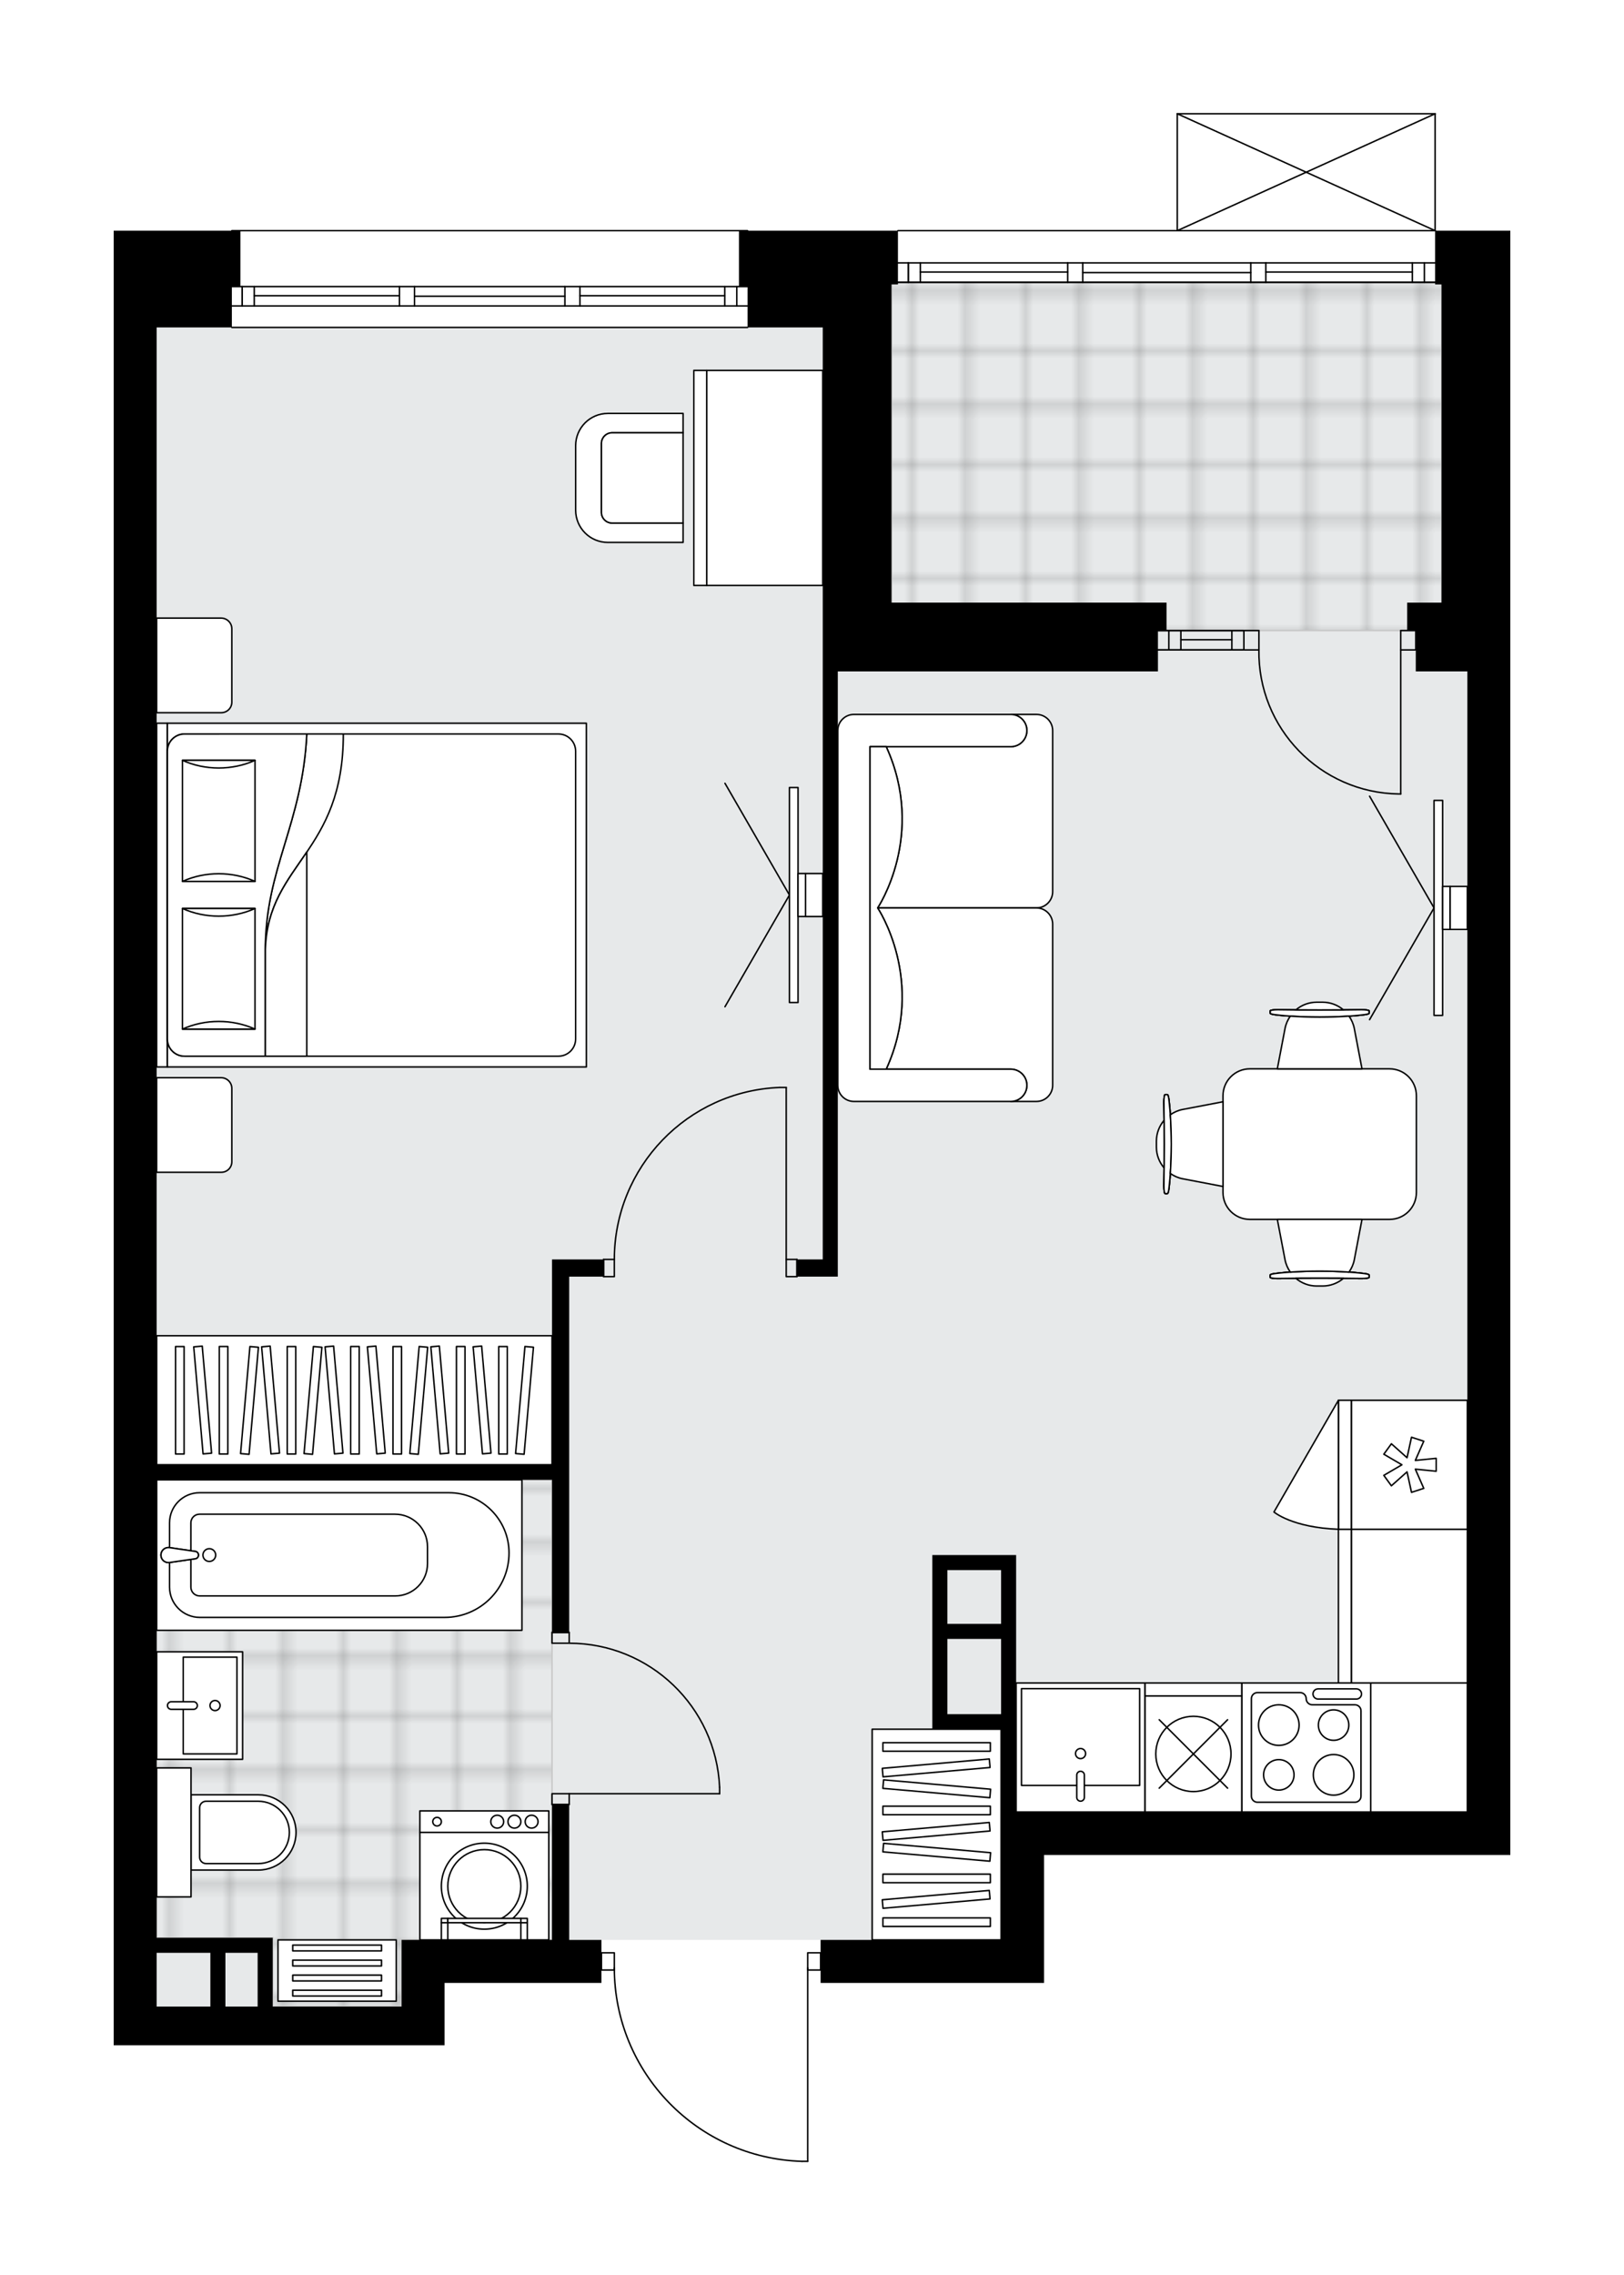 <svg xmlns="http://www.w3.org/2000/svg" xmlns:xlink="http://www.w3.org/1999/xlink" height="2000px" id="Layer_1" style="enable-background:new 0 0 1428.51 2000;" version="1.1" viewBox="0 0 1428.51 2000" width="1428.51px" x="0px" y="0px" xml:space="preserve">
<style type="text/css">
	.st0{fill:none;}
	.st1{opacity:0.25;fill:none;stroke:#070606;stroke-width:0.4;stroke-miterlimit:10;}
	.st2{fill:#FFFFFF;}
	.st3{fill:#E7E9EA;}
	.st4{fill:url(#SVGID_1_);stroke:#C8C8C8;stroke-width:1.3;stroke-miterlimit:10;}
	
		.st5{fill:url(#SVGID_00000095304981904441751750000001620025969214794162_);stroke:#C8C8C8;stroke-width:1.3;stroke-miterlimit:10;}
	.st6{fill:none;stroke:#000000;stroke-width:1.3;stroke-linecap:round;stroke-linejoin:round;stroke-miterlimit:10;}
	.st7{fill:#FFFFFF;stroke:#000000;stroke-width:1.3;stroke-linecap:round;stroke-linejoin:round;stroke-miterlimit:10;}
	.st8{fill:none;stroke:#000000;stroke-width:1.3;stroke-linecap:round;stroke-linejoin:round;}
	.st9{fill:none;stroke:#000000;stroke-width:1.3;stroke-linecap:round;stroke-linejoin:round;stroke-dasharray:10.207,10.207;}
	.st10{fill:none;stroke:#000000;stroke-width:1.3;stroke-linecap:round;stroke-linejoin:round;stroke-dasharray:9.8,9.8;}
	.st11{fill:none;stroke:#000000;stroke-width:1.3;stroke-linecap:round;stroke-linejoin:round;stroke-dasharray:10.452,10.452;}
	.st12{font-family:'Arial-BoldMT';}
	.st13{font-size:99.061px;}
	.st14{font-size:83.821px;}
	.st15{font-family:'ArialMT';}
	.st16{font-size:40px;}
</style>
<pattern height="14.57" id="New_Pattern_Swatch_2" patternUnits="userSpaceOnUse" style="overflow:visible;" viewBox="7.49 -22.06 14.57 14.57" width="14.57" x="-285.82" y="0.49">
	<g>
		<rect class="st0" height="14.57" width="14.57" x="7.49" y="-22.06" />
		<g>
			<rect class="st1" height="7.29" width="7.29" x="14.77" y="-7.49" />
		</g>
		<g>
			<rect class="st1" height="7.29" width="7.29" x="0.2" y="-7.49" />
		</g>
		<g>
			<rect class="st1" height="7.29" width="7.29" x="22.06" y="-14.77" />
		</g>
		<g>
			<rect class="st1" height="7.29" width="7.29" x="7.49" y="-14.77" />
			<rect class="st1" height="7.29" width="7.29" x="14.77" y="-22.06" />
		</g>
		<g>
			<rect class="st1" height="7.29" width="7.29" x="0.2" y="-22.06" />
		</g>
		<g>
			<rect class="st1" height="7.29" width="7.29" x="22.06" y="-29.35" />
		</g>
		<g>
			<rect class="st1" height="7.29" width="7.29" x="7.49" y="-29.35" />
		</g>
	</g>
</pattern>
<path class="st2" d="M1328.51,202.78v24.57v5.67v17.01v340.2v822.16v218.3h-7.12h-30.68h0h-131.03h-241.3v74.66  v37.8H818.21h-37.8h-58.59v-10.69c0,0,0,0,0,0h-10.69V1900c0,0.36-0.29,0.65-0.65,0.65h-4.95c0,0,0,0,0,0c-0.01,0-0.01,0-0.02,0  c-44.66-1.32-86.39-19.7-117.51-51.76c-30.53-31.44-47.59-72.7-48.23-116.43h-10.72h0v10.69H391.06v20.79v34.02H100v-11.53v-22.49  v-89.13V590.23v-31.61v-308.6v-17.01v-30.24h103.3c0-0.36,0.29-0.65,0.65-0.65h453.6c0.36,0,0.65,0.29,0.65,0.65h131  c0-0.36,0.29-0.65,0.65-0.65h245.05V100c0,0,0-0.01,0-0.01c0-0.04,0.01-0.07,0.02-0.11c0.01-0.05,0.01-0.1,0.03-0.15c0,0,0,0,0-0.01  c0.01-0.02,0.03-0.04,0.04-0.06c0.03-0.05,0.06-0.1,0.1-0.14c0.03-0.03,0.06-0.04,0.09-0.06c0.04-0.03,0.07-0.06,0.12-0.07  c0.04-0.02,0.08-0.02,0.13-0.03c0.04-0.01,0.07-0.02,0.11-0.02h226.8c0.04,0,0.07,0.01,0.1,0.02c0.05,0.01,0.09,0.01,0.14,0.03  c0.04,0.02,0.08,0.05,0.12,0.07c0.03,0.02,0.06,0.04,0.09,0.06c0.04,0.04,0.07,0.09,0.1,0.14c0.01,0.02,0.03,0.03,0.04,0.06  c0,0,0,0,0,0.01c0.02,0.05,0.02,0.1,0.03,0.15c0.01,0.04,0.02,0.07,0.02,0.11c0,0,0,0.01,0,0.01v102.78H1328.51z" id="background" />
<g id="floor">
	<polygon class="st3" points="1290.71,248.14 723.71,248.14 723.71,287.83 353.26,287.83 280.28,287.83 137.8,287.83 137.8,1763.94    353.26,1763.94 353.26,1705.35 880.58,1705.35 880.58,1592.89 1290.71,1592.89  " />
	<pattern id="SVGID_1_" patternTransform="matrix(6.668 0 0 6.668 38965.289 29460.977)" xlink:href="#New_Pattern_Swatch_2">
	</pattern>
	<rect class="st4" height="306.18" width="483.85" x="784.19" y="248.14" />
	
		<pattern id="SVGID_00000155856819167889671680000012034257732893809586_" patternTransform="matrix(6.668 0 0 6.668 38965.289 29460.977)" xlink:href="#New_Pattern_Swatch_2">
	</pattern>
	
		<polygon points="   485.56,1300.88 137.8,1300.88 137.8,1703.46 239.92,1703.46 239.92,1763.94 353.26,1763.94 353.32,1705.35 485.62,1705.35  " style="fill:url(#SVGID_00000155856819167889671680000012034257732893809586_);stroke:#C8C8C8;stroke-width:1.3;stroke-miterlimit:10;" />
	<g>
		<path d="M1262.36,202.78v24.57v5.67v17.01h5.67v279.72h-30.24v22.68v1.89h7.56v11.34v24.57h45.36v822.16v39.18v141.32H918.38    h-24.57v-152.15v-73.71h-13.23H820.1v13.23v60.48v79.38h13.23h47.25v72.77v112.46h-62.37h-37.8h-58.59v37.8h58.59h37.8h100.17    v-37.8v-74.66h372.33h18.9h18.9v-218.3V590.23v-340.2v-17.01v-5.67v-24.57H1262.36z M880.58,1380.26v47.25h-47.25v-47.25H880.58z     M833.33,1506.89v-66.15h47.25v66.15H833.33z" />
		<polygon points="723.71,590.23 723.71,1107.15 701.03,1107.15 701.03,1122.27 736.94,1122.27 736.94,1107.15 736.94,590.23     761.51,590.23 1018.55,590.23 1018.55,554.32 1026.11,554.32 1026.11,552.43 1026.11,529.75 784.19,529.75 784.19,250.03     789.86,250.03 789.86,233.02 789.86,202.78 650,202.78 650,233.02 650,250.03 650,251.92 657.56,251.92 657.56,263.26     657.56,287.83 723.71,287.83 723.71,558.63   " />
		<path d="M485.56,1122.27v165.38H137.8V590.23v-340.2h0v13.23v24.57h66.15v-35.91h7.56v-1.89v-17.01v-30.24H100v30.24v17.01v308.6    v31.61v1084.57v89.13v22.49v11.53h291.06v-34.02v-20.79h137.97v-37.8h-28.35v-119.07h-15.12v119.07h-94.5h-37.8v58.59h-113.4    v-47.25v-13.23h-41.58h-13.23H137.8v-402.57h347.76v134.19h15.12v-134.19v-13.23v-165.38h30.24v-15.12h-45.36V1122.27z     M198.28,1716.69h28.35v47.25h-28.35V1716.69z M185.05,1716.69v47.25H137.8v-47.25H185.05z" />
	</g>
	<g id="ARC_00000062880920879135814390000017067562676646478469_">
		<path class="st6" d="M1232.12,697.96c-0.62,0-1.24,0-1.86-0.01c-68.9-1.03-123.92-57.72-122.89-126.62" />
	</g>
	<g id="LINE_00000144338149239400202420000004300949371953399982_">
		<line class="st6" x1="1232.12" x2="1232.12" y1="571.33" y2="697.96" />
	</g>
	<g id="LINE_00000150063836364652085530000011194666306927907220_">
		<line class="st6" x1="1094.15" x2="1107.38" y1="571.33" y2="571.33" />
	</g>
	<g id="LINE_00000173124746308526897250000013423006323268430003_">
		<line class="st6" x1="1107.38" x2="1107.38" y1="571.33" y2="554.32" />
	</g>
	<g id="LINE_00000148623115750629869410000002833413282395963819_">
		<line class="st6" x1="1107.38" x2="1094.15" y1="554.32" y2="554.32" />
	</g>
	<g id="LINE_00000007401519942743412450000002372408039614152885_">
		<line class="st6" x1="1245.35" x2="1232.12" y1="554.32" y2="554.32" />
	</g>
	<g id="LINE_00000065778220205072728220000012303186641957131453_">
		<line class="st6" x1="1232.12" x2="1232.12" y1="554.32" y2="571.33" />
	</g>
	<g id="LINE_00000021839361884491452960000002066464793243417767_">
		<line class="st6" x1="1232.12" x2="1245.35" y1="571.33" y2="571.33" />
	</g>
	<g id="LINE_00000037650331144213682690000004642150072830191518_">
		<line class="st6" x1="1245.35" x2="1245.35" y1="554.32" y2="571.33" />
	</g>
	<g id="LWPOLYLINE_00000147193558684293998940000008362352484803160487_">
		<rect class="st6" height="15.12" width="9.45" x="691.58" y="1107.15" />
	</g>
	<g id="LWPOLYLINE_00000164500336583204452280000011342893629819211938_">
		<rect class="st6" height="15.12" width="9.45" x="530.92" y="1107.15" />
	</g>
	<g id="LINE_00000152222829456806633210000016427523277361265564_">
		<line class="st6" x1="701.03" x2="701.03" y1="1107.15" y2="1122.27" />
	</g>
	<g id="LINE_00000084504325242020082950000013264315397635500676_">
		<line class="st6" x1="530.92" x2="530.92" y1="1107.15" y2="1122.27" />
	</g>
	<g id="LINE_00000077319158648375432180000010061806273211688842_">
		<line class="st6" x1="691.58" x2="691.58" y1="1107.15" y2="955.95" />
	</g>
	<g id="LINE_00000130646359564107316980000018398507218674990985_">
		<line class="st6" x1="685.91" x2="691.58" y1="955.95" y2="955.95" />
	</g>
	<g id="ARC_00000013178672982616898400000003661730554483787654_">
		<path class="st6" d="M540.38,1107.15c0.04-81.3,64.29-148.05,145.53-151.2" />
	</g>
	<g id="LWPOLYLINE_00000059311548557929216000000005598877683855912877_">
		<rect class="st6" height="9.45" width="15.12" x="485.56" y="1576.82" />
	</g>
	<g id="LWPOLYLINE_00000179619734192127277140000003995117044886089380_">
		<rect class="st6" height="9.45" width="15.12" x="485.56" y="1435.07" />
	</g>
	<g id="LINE_00000142896080263067241840000013314599591842220175_">
		<line class="st6" x1="500.68" x2="485.56" y1="1586.27" y2="1586.27" />
	</g>
	<g id="LINE_00000036252284943670060980000016208140403157375677_">
		<line class="st6" x1="500.68" x2="485.56" y1="1435.07" y2="1435.07" />
	</g>
	<g id="LINE_00000085238690094230049850000013931337297431614356_">
		<line class="st6" x1="500.68" x2="632.99" y1="1576.82" y2="1576.82" />
	</g>
	<g id="ARC_00000000224088033975324280000014977763618684358032_">
		<path class="st6" d="M500.68,1444.52c70.86,0.05,129.15,55.84,132.3,126.63" />
	</g>
	<g id="LINE_00000076598181004788882570000016822581289651798411_">
		<line class="st6" x1="632.99" x2="632.99" y1="1576.82" y2="1571.15" />
	</g>
	<g id="LWPOLYLINE_00000029760218853704769640000000726310188579286939_">
		<rect class="st6" height="15.12" width="11.34" x="529.03" y="1716.69" />
	</g>
	<g id="LWPOLYLINE_00000139266864026491158200000017275156396291413130_">
		<rect class="st6" height="15.12" width="11.34" x="710.48" y="1716.69" />
	</g>
	<g id="LWPOLYLINE_00000097480896313664324810000000139361411065961619_">
		<path class="st6" d="M705.52,1900c-91.99-2.72-165.14-78.08-165.15-170.1" />
	</g>
	<g id="LINE_00000083074418740794437840000003376745856504182682_">
		<line class="st6" x1="710.48" x2="710.48" y1="1729.9" y2="1900" />
	</g>
	<g id="LINE_00000151512761012313585940000006032777039446554241_">
		<line class="st6" x1="710.48" x2="705.52" y1="1900" y2="1900" />
	</g>
	<g id="LINE_00000040544807167748821560000017994416621189616826_">
		<line class="st6" x1="203.95" x2="657.56" y1="202.78" y2="202.78" />
	</g>
	<g id="LINE_00000098209199432551217310000003809685264945887127_">
		<line class="st6" x1="213.06" x2="213.06" y1="251.92" y2="268.93" />
	</g>
	<g id="LINE_00000082364186104070898610000004474043968051912581_">
		<line class="st6" x1="648.11" x2="648.11" y1="251.92" y2="268.93" />
	</g>
	<g id="LINE_00000148640098415771468130000000344644109540542600_">
		<line class="st6" x1="351.37" x2="223.65" y1="259.95" y2="259.95" />
	</g>
	<g id="LINE_00000051363902846747401290000013460773566138967963_">
		<line class="st6" x1="637.52" x2="510.13" y1="259.95" y2="259.95" />
	</g>
	<g id="LINE_00000183967491605487679850000001371846127796795780_">
		<line class="st6" x1="637.52" x2="637.52" y1="268.93" y2="251.92" />
	</g>
	<g id="LINE_00000134949733341530914720000011549925329731413910_">
		<line class="st6" x1="213.06" x2="213.06" y1="251.92" y2="268.93" />
	</g>
	<g id="LINE_00000070814082277511137730000018272934223240585869_">
		<line class="st6" x1="223.65" x2="223.65" y1="268.93" y2="251.92" />
	</g>
	<g id="LINE_00000080181551161905008890000001404052407108966803_">
		<line class="st6" x1="364.6" x2="364.6" y1="251.92" y2="268.93" />
	</g>
	<g id="LINE_00000016754935075223340280000004244462234304154772_">
		<line class="st6" x1="364.6" x2="351.37" y1="268.93" y2="268.93" />
	</g>
	<g id="LINE_00000093873261171007625990000007268586134173774762_">
		<line class="st6" x1="351.37" x2="351.37" y1="268.93" y2="251.92" />
	</g>
	<g id="LINE_00000064321937109860343360000010809654664490493098_">
		<line class="st6" x1="351.37" x2="364.6" y1="251.92" y2="251.92" />
	</g>
	<g id="LINE_00000096781010120258211520000004072952426772621468_">
		<line class="st6" x1="657.56" x2="203.95" y1="287.83" y2="287.83" />
	</g>
	<g id="LINE_00000056387722758540937390000017628281766807112638_">
		<line class="st6" x1="510.13" x2="510.13" y1="251.92" y2="268.93" />
	</g>
	<g id="LINE_00000035533201712421972400000018205156532469316787_">
		<line class="st6" x1="510.13" x2="496.9" y1="268.93" y2="268.93" />
	</g>
	<g id="LINE_00000091013959618425030200000006085974325846013858_">
		<line class="st6" x1="496.9" x2="496.9" y1="268.93" y2="251.92" />
	</g>
	<g id="LINE_00000094583553731444755900000004975794125105352836_">
		<line class="st6" x1="496.9" x2="510.13" y1="251.92" y2="251.92" />
	</g>
	<g id="LINE_00000070110046537295261950000009689600686010407060_">
		<line class="st6" x1="496.9" x2="364.6" y1="260.42" y2="260.42" />
	</g>
	<g id="LWPOLYLINE_00000024706751506789031470000015640721021498340776_">
		<line class="st6" x1="510.13" x2="657.56" y1="251.92" y2="251.92" />
	</g>
	<g id="LWPOLYLINE_00000119823367801637949150000002470281608391708558_">
		<line class="st6" x1="496.9" x2="364.6" y1="251.92" y2="251.92" />
	</g>
	<g id="LWPOLYLINE_00000178199568885951813040000003700276141592251567_">
		<line class="st6" x1="351.37" x2="203.95" y1="251.92" y2="251.92" />
	</g>
	<g id="LWPOLYLINE_00000068674698484215637230000018411559574703984260_">
		<line class="st6" x1="510.13" x2="657.56" y1="268.93" y2="268.93" />
	</g>
	<g id="LWPOLYLINE_00000040566467787711985650000008518575320273684134_">
		<line class="st6" x1="496.9" x2="364.6" y1="268.93" y2="268.93" />
	</g>
	<g id="LWPOLYLINE_00000126314294202384349500000011368444305751757219_">
		<line class="st6" x1="351.37" x2="203.95" y1="268.93" y2="268.93" />
	</g>
	<g id="LINE_00000157266488284620646940000012689050299824233899_">
		<line class="st6" x1="789.86" x2="1262.36" y1="202.78" y2="202.78" />
	</g>
	<g id="LINE_00000078765915323114440370000006842936703250188185_">
		<line class="st6" x1="798.97" x2="798.97" y1="231.13" y2="248.14" />
	</g>
	<g id="LINE_00000068671412178758141950000013749268066845345678_">
		<line class="st6" x1="1252.91" x2="1252.91" y1="231.13" y2="248.14" />
	</g>
	<g id="LINE_00000009548162904321262120000003613282823047718334_">
		<line class="st6" x1="939.17" x2="809.55" y1="239.16" y2="239.16" />
	</g>
	<g id="LINE_00000061432740461573786430000005063499830643461537_">
		<line class="st6" x1="1242.33" x2="1113.45" y1="239.16" y2="239.16" />
	</g>
	<g id="LINE_00000114780004109847964290000000976949646631726751_">
		<line class="st6" x1="1242.33" x2="1242.33" y1="248.14" y2="231.13" />
	</g>
	<g id="LINE_00000130638724588691706890000017160452606955999649_">
		<line class="st6" x1="798.97" x2="798.97" y1="231.13" y2="248.14" />
	</g>
	<g id="LINE_00000150823885093163372060000008502510203807622830_">
		<line class="st6" x1="809.55" x2="809.55" y1="248.14" y2="231.13" />
	</g>
	<g id="LINE_00000044149863294054595950000010943102441524208566_">
		<line class="st6" x1="952.4" x2="952.4" y1="231.13" y2="248.14" />
	</g>
	<g id="LINE_00000180326207205687067410000002975411680281897119_">
		<line class="st6" x1="952.4" x2="939.17" y1="248.14" y2="248.14" />
	</g>
	<g id="LINE_00000078754963716254831150000007055004429829886336_">
		<line class="st6" x1="939.17" x2="939.17" y1="248.14" y2="231.13" />
	</g>
	<g id="LINE_00000069379436303756528520000002049710309680103041_">
		<line class="st6" x1="939.17" x2="952.4" y1="231.13" y2="231.13" />
	</g>
	<g id="LINE_00000034799813876579770800000012979818610408932793_">
		<line class="st6" x1="1262.36" x2="789.86" y1="248.14" y2="248.14" />
	</g>
	<g id="LINE_00000128463684517509682750000007532896407745293726_">
		<line class="st6" x1="1113.45" x2="1113.45" y1="231.13" y2="248.14" />
	</g>
	<g id="LINE_00000059997600848814437340000011766788108832753281_">
		<line class="st6" x1="1113.45" x2="1100.22" y1="248.14" y2="248.14" />
	</g>
	<g id="LINE_00000098209457701983363560000000722907210557944740_">
		<line class="st6" x1="1100.22" x2="1100.22" y1="248.14" y2="231.13" />
	</g>
	<g id="LINE_00000132767421943051252750000004327762581799022722_">
		<line class="st6" x1="1100.22" x2="1113.45" y1="231.13" y2="231.13" />
	</g>
	<g id="LINE_00000043434837411236330050000002917719452609846704_">
		<line class="st6" x1="1100.22" x2="952.4" y1="239.63" y2="239.63" />
	</g>
	<g id="LWPOLYLINE_00000102511854323874727890000008524644443354877857_">
		<line class="st6" x1="1113.45" x2="1262.36" y1="231.13" y2="231.13" />
	</g>
	<g id="LWPOLYLINE_00000168818163104544955770000014121637688150057100_">
		<line class="st6" x1="1100.22" x2="952.4" y1="231.13" y2="231.13" />
	</g>
	<g id="LWPOLYLINE_00000108298930150372417240000002584597226818287251_">
		<line class="st6" x1="939.17" x2="789.86" y1="231.13" y2="231.13" />
	</g>
	<g id="LWPOLYLINE_00000129165548527596287570000000340078210286310021_">
		<line class="st6" x1="1113.45" x2="1262.36" y1="248.14" y2="248.14" />
	</g>
	<g id="LWPOLYLINE_00000000205744211111147390000014059812648117554100_">
		<line class="st6" x1="1100.22" x2="952.4" y1="248.14" y2="248.14" />
	</g>
	<g id="LWPOLYLINE_00000081610181430067570080000011981504615616750512_">
		<line class="st6" x1="939.17" x2="789.86" y1="248.14" y2="248.14" />
	</g>
	<g id="LINE_00000142170997708415741340000013833473397342140289_">
		<line class="st6" x1="1094.15" x2="1018.55" y1="571.33" y2="571.33" />
	</g>
	<g id="LINE_00000108278939903459731000000016121357331754321325_">
		<line class="st6" x1="1094.15" x2="1018.55" y1="554.32" y2="554.32" />
	</g>
	<g id="LINE_00000082362732344692140050000017743203522531757994_">
		<line class="st6" x1="1083.57" x2="1038.72" y1="562.36" y2="562.36" />
	</g>
	<g id="LINE_00000020395902682289912890000001695744190592134019_">
		<line class="st6" x1="1028.14" x2="1028.14" y1="571.33" y2="554.32" />
	</g>
	<g id="LINE_00000150801895244578649850000000378352705835077771_">
		<line class="st6" x1="1083.57" x2="1083.57" y1="571.33" y2="554.32" />
	</g>
	<g id="LINE_00000131360221558067532910000005611783940433527741_">
		<line class="st6" x1="1094.15" x2="1018.55" y1="571.33" y2="571.33" />
	</g>
	<g id="LINE_00000141446337716155432230000018163449319456624786_">
		<line class="st6" x1="1018.55" x2="1094.15" y1="554.32" y2="554.32" />
	</g>
	<g id="LINE_00000033353114295660220320000006599642996373122742_">
		<line class="st6" x1="1038.72" x2="1038.72" y1="571.35" y2="554.34" />
	</g>
	<g id="LINE_00000044867655285101059670000012984718646842374016_">
		<line class="st6" x1="1094.15" x2="1094.15" y1="571.33" y2="554.32" />
	</g>
	<g id="LINE_00000105416400683629230600000017798810193442059199_">
		<line class="st6" x1="1035.56" x2="1262.36" y1="100" y2="100" />
	</g>
	<g id="LINE_00000009569690109949209090000001433905347998571966_">
		<line class="st6" x1="1262.36" x2="1262.36" y1="100" y2="202.78" />
	</g>
	<g id="LINE_00000151521705454977645640000001504962137224016531_">
		<line class="st6" x1="1035.56" x2="1035.56" y1="202.78" y2="100" />
	</g>
	<g id="LWPOLYLINE_00000127757360261873965830000016557204836352290968_">
		<line class="st6" x1="1262.36" x2="1035.56" y1="202.78" y2="100" />
	</g>
	<g id="LWPOLYLINE_00000121255526360110768770000007479986669972572550_">
		<line class="st6" x1="1035.56" x2="1262.36" y1="202.78" y2="100" />
	</g>
</g>
<g id="mebel">
	<g>
		<path class="st7" d="M889.08,656.39L889.08,656.39c7.83,0,14.18-6.35,14.18-14.18v0c0-7.83-6.35-14.18-14.18-14.18h0h22.63    c7.86,0,14.23,6.37,14.23,14.23v141.63c0,7.83-6.41,14.24-14.24,14.24l-139.71,0c0,0,43-63.92,7.54-141.75H889.08z" />
		<path class="st7" d="M889.08,939.89L889.08,939.89c7.83,0,14.18,6.35,14.18,14.18v0c0,7.83-6.35,14.18-14.18,14.18h0h22.63    c7.86,0,14.23-6.37,14.23-14.23V812.38c0-7.83-6.41-14.24-14.24-14.24l-139.71,0c0,0,43,63.92,7.54,141.75H889.08z" />
		<path class="st7" d="M751.11,628.04h137.97c7.83,0,14.18,6.35,14.18,14.18l0,0c0,7.83-6.35,14.18-14.18,14.18h-123.8v283.5h123.8    c7.83,0,14.18,6.35,14.18,14.18v0c0,7.83-6.35,14.18-14.18,14.18H751.11c-7.83,0-14.18-6.35-14.18-14.18V642.21    C736.94,634.41,743.32,628.04,751.11,628.04z" />
		<path class="st7" d="M779.52,939.89c35.47-77.82-7.54-141.75-7.54-141.75v-0.01c0,0,43-63.92,7.54-141.75h-14.24v283.5    L779.52,939.89z" />
	</g>
	<g>
		<path class="st7" d="M1222.26,1071.95H1099.4c-13.05,0-23.63-10.58-23.63-23.63v-85.1c0-13.05,10.58-23.63,23.63-23.63h122.85    c13.05,0,23.63,10.58,23.63,23.63v85.1C1245.88,1061.37,1235.3,1071.95,1222.26,1071.95z" />
		<g>
			<g id="LINE_00000042729559651399737610000016711797184026789527_">
				<path class="st7" d="M1200.1,891.99c-22.88,2.87-55.72,2.87-78.59,0c-2.64-0.33-4.17-0.83-4.17-1.35v-0.13v-1.87      c0-0.56,2.96-1.02,6.61-1.02c24.51,0.39,49.21,0.39,73.71,0c3.65,0,6.62,0.46,6.62,1.02v1.87v0.13      C1204.28,891.16,1202.74,891.66,1200.1,891.99z" />
			</g>
			<g id="LINE_00000048476874445744924870000012610863060097343901_">
				<path class="st7" d="M1200.1,891.99c-22.88,2.87-55.72,2.87-78.59,0c-2.64-0.33-4.17-0.83-4.17-1.35v-0.13v-1.87      c0-0.56,2.96-1.02,6.61-1.02c24.51,0.39,49.21,0.39,73.71,0c3.65,0,6.62,0.46,6.62,1.02v1.87v0.13      C1204.28,891.16,1202.74,891.66,1200.1,891.99z" />
			</g>
			<g id="LINE_00000075154444147024143420000014265110235964891551_">
				<path class="st7" d="M1200.1,891.99c-22.88,2.87-55.72,2.87-78.59,0c-2.64-0.33-4.17-0.83-4.17-1.35v-0.13v-1.87      c0-0.56,2.96-1.02,6.61-1.02c24.51,0.39,49.21,0.39,73.71,0c3.65,0,6.62,0.46,6.62,1.02v1.87v0.13      C1204.28,891.16,1202.74,891.66,1200.1,891.99z" />
			</g>
			<path class="st7" d="M1181.69,887.75c-4.98-4.2-11.37-6.72-18.28-6.72h-5.21c-6.91,0-13.31,2.51-18.28,6.72     C1153.84,887.87,1167.77,887.87,1181.69,887.75z" />
			<path class="st7" d="M1198.04,939.6l-6.78-35.53c-0.77-4.02-2.44-7.64-4.66-10.82c-16.4,1.16-35.19,1.16-51.59,0     c-2.22,3.19-3.89,6.81-4.66,10.82l-6.78,35.53H1198.04z" />
		</g>
		<g>
			<g id="LINE_00000121259486887807519450000002620039825161143980_">
				<path class="st7" d="M1028.17,966.48c2.87,22.88,2.87,55.72,0,78.59c-0.33,2.64-0.83,4.17-1.35,4.17h-0.13h-1.87      c-0.56,0-1.02-2.96-1.02-6.62c0.39-24.51,0.39-49.21,0-73.71c0-3.65,0.46-6.62,1.02-6.62h1.87h0.13      C1027.34,962.3,1027.84,963.84,1028.17,966.48z" />
			</g>
			<g id="LINE_00000134246129744300110430000013092897667048450747_">
				<path class="st7" d="M1028.17,966.48c2.87,22.88,2.87,55.72,0,78.59c-0.33,2.64-0.83,4.17-1.35,4.17h-0.13h-1.87      c-0.56,0-1.02-2.96-1.02-6.62c0.39-24.51,0.39-49.21,0-73.71c0-3.65,0.46-6.62,1.02-6.62h1.87h0.13      C1027.34,962.3,1027.84,963.84,1028.17,966.48z" />
			</g>
			<g id="LINE_00000095297256301450026940000015819159291302815907_">
				<path class="st7" d="M1028.17,966.48c2.87,22.88,2.87,55.72,0,78.59c-0.33,2.64-0.83,4.17-1.35,4.17h-0.13h-1.87      c-0.56,0-1.02-2.96-1.02-6.62c0.39-24.51,0.39-49.21,0-73.71c0-3.65,0.46-6.62,1.02-6.62h1.87h0.13      C1027.34,962.3,1027.84,963.84,1028.17,966.48z" />
			</g>
			<path class="st7" d="M1023.93,984.89c-4.2,4.98-6.72,11.37-6.72,18.28v5.21c0,6.91,2.51,13.31,6.72,18.28     C1024.05,1012.74,1024.05,998.81,1023.93,984.89z" />
			<path class="st7" d="M1075.78,968.54l-35.53,6.78c-4.02,0.77-7.64,2.44-10.82,4.66c1.16,16.4,1.16,35.19,0,51.59     c3.19,2.22,6.81,3.89,10.82,4.66l35.53,6.78V968.54z" />
		</g>
		<g>
			<g id="LINE_00000144327041451872306630000017797500833633173908_">
				<path class="st7" d="M1121.51,1119.56c22.88-2.87,55.72-2.87,78.59,0c2.64,0.33,4.17,0.83,4.17,1.35v0.13v1.87      c0,0.56-2.96,1.02-6.62,1.02c-24.51-0.39-49.21-0.39-73.71,0c-3.65,0-6.61-0.46-6.61-1.02v-1.87v-0.13      C1117.33,1120.39,1118.87,1119.89,1121.51,1119.56z" />
			</g>
			<g id="LINE_00000172442453961175750560000013985227698264922537_">
				<path class="st7" d="M1121.51,1119.56c22.88-2.87,55.72-2.87,78.59,0c2.64,0.33,4.17,0.83,4.17,1.35v0.13v1.87      c0,0.56-2.96,1.02-6.62,1.02c-24.51-0.39-49.21-0.39-73.71,0c-3.65,0-6.61-0.46-6.61-1.02v-1.87v-0.13      C1117.33,1120.39,1118.87,1119.89,1121.51,1119.56z" />
			</g>
			<g id="LINE_00000093860767276931340250000016284101299856132789_">
				<path class="st7" d="M1121.51,1119.56c22.88-2.87,55.72-2.87,78.59,0c2.64,0.33,4.17,0.83,4.17,1.35v0.13v1.87      c0,0.56-2.96,1.02-6.62,1.02c-24.51-0.39-49.21-0.39-73.71,0c-3.65,0-6.61-0.46-6.61-1.02v-1.87v-0.13      C1117.33,1120.39,1118.87,1119.89,1121.51,1119.56z" />
			</g>
			<path class="st7" d="M1139.92,1123.8c4.97,4.2,11.37,6.72,18.28,6.72h5.21c6.91,0,13.31-2.51,18.28-6.72     C1167.77,1123.68,1153.84,1123.68,1139.92,1123.8z" />
			<path class="st7" d="M1123.57,1071.95l6.78,35.53c0.77,4.02,2.44,7.64,4.66,10.82c16.4-1.16,35.19-1.16,51.59,0     c2.22-3.19,3.89-6.81,4.66-10.82l6.78-35.53H1123.57z" />
		</g>
	</g>
	<g>
		<rect class="st7" height="185.22" width="113.4" x="767.18" y="1520.12" />
		<g>
			<rect class="st7" height="7.51" width="94.5" x="776.63" y="1531.96" />
			<rect class="st7" height="7.51" width="94.5" x="776.63" y="1587.78" />
			
				<rect class="st7" height="7.51" transform="matrix(0.996 0.087 -0.087 0.996 140.225 -65.82)" width="94.5" x="776.63" y="1569.17" />
			
				<rect class="st7" height="7.51" transform="matrix(0.996 -0.087 0.087 0.996 -132.333 77.72)" width="94.5" x="776.63" y="1550.57" />
			
				<rect class="st7" height="7.51" transform="matrix(0.996 0.087 -0.087 0.996 145.09 -65.608)" width="94.5" x="776.63" y="1624.99" />
			
				<rect class="st7" height="7.51" transform="matrix(0.996 -0.087 0.087 0.996 -137.198 77.933)" width="94.5" x="776.63" y="1606.39" />
			<rect class="st7" height="7.51" width="94.5" x="776.63" y="1647.53" />
			<rect class="st7" height="7.51" width="94.5" x="776.63" y="1686" />
			
				<rect class="st7" height="7.51" transform="matrix(0.996 -0.087 0.087 0.996 -142.406 78.16)" width="94.5" x="776.63" y="1666.14" />
		</g>
	</g>
	<g>
		
			<rect class="st7" height="347.76" transform="matrix(-1.437448e-10 1 -1 -1.437448e-10 1542.634 919.27)" width="113.4" x="254.98" y="1057.07" />
		<g>
			
				<rect class="st7" height="7.51" transform="matrix(-1.347582e-10 1 -1 -1.347582e-10 1673.419 788.485)" width="94.5" x="395.22" y="1227.2" />
			
				<rect class="st7" height="7.51" transform="matrix(-1.347582e-10 1 -1 -1.347582e-10 1636.207 825.697)" width="94.5" x="358" y="1227.2" />
			
				<rect class="st7" height="7.51" transform="matrix(-1.347582e-10 1 -1 -1.347582e-10 1580.389 881.515)" width="94.5" x="302.19" y="1227.2" />
			
				<rect class="st7" height="7.51" transform="matrix(-1.347582e-10 1 -1 -1.347582e-10 1543.177 918.727)" width="94.5" x="264.97" y="1227.2" />
			
				<rect class="st7" height="7.51" transform="matrix(-1.347484e-10 1 -1 -1.347484e-10 1487.359 974.545)" width="94.5" x="209.16" y="1227.2" />
			
				<rect class="st7" height="7.51" transform="matrix(-0.087 0.996 -0.996 -0.087 1727.526 878.918)" width="94.5" x="413.82" y="1227.2" />
			
				<rect class="st7" height="7.51" transform="matrix(-0.087 0.996 -0.996 -0.087 1626.388 971.594)" width="94.5" x="320.79" y="1227.2" />
			
				<rect class="st7" height="7.51" transform="matrix(-0.087 0.996 -0.996 -0.087 1525.25 1064.27)" width="94.5" x="227.76" y="1227.2" />
			
				<rect class="st7" height="7.51" transform="matrix(0.087 0.996 -0.996 0.087 1613.187 701.42)" width="94.5" x="376.61" y="1227.2" />
			
				<rect class="st7" height="7.51" transform="matrix(0.087 0.996 -0.996 0.087 1579.218 738.49)" width="94.5" x="339.4" y="1227.2" />
			
				<rect class="st7" height="7.51" transform="matrix(0.087 0.996 -0.996 0.087 1528.265 794.096)" width="94.5" x="283.58" y="1227.2" />
			
				<rect class="st7" height="7.51" transform="matrix(0.087 0.996 -0.996 0.087 1494.296 831.166)" width="94.5" x="246.37" y="1227.2" />
			
				<rect class="st7" height="7.51" transform="matrix(-0.087 0.996 -0.996 -0.087 1464.567 1119.876)" width="94.5" x="171.94" y="1227.2" />
			
				<rect class="st7" height="7.51" transform="matrix(0.087 0.996 -0.996 0.087 1443.343 886.771)" width="94.5" x="190.55" y="1227.2" />
			
				<rect class="st7" height="7.51" transform="matrix(-1.347582e-10 1 -1 -1.347582e-10 1427.605 1034.299)" width="94.5" x="149.4" y="1227.2" />
			
				<rect class="st7" height="7.51" transform="matrix(-1.347582e-10 1 -1 -1.347582e-10 1389.14 1072.764)" width="94.5" x="110.94" y="1227.2" />
			
				<rect class="st7" height="7.51" transform="matrix(0.087 0.996 -0.996 0.087 1388.797 946.298)" width="94.5" x="130.8" y="1227.2" />
		</g>
	</g>
	<g>
		<g>
			<g id="LINE_00000026157876028256563320000014134879024928857492_">
				<line class="st7" x1="694.41" x2="637.71" y1="786.8" y2="885.01" />
			</g>
			<g id="LINE_00000079448739265027648280000003476055017500381083_">
				<line class="st7" x1="694.41" x2="637.71" y1="786.8" y2="688.59" />
			</g>
		</g>
		<rect class="st7" height="189" width="7.56" x="694.41" y="692.3" />
		
			<rect class="st7" height="37.8" transform="matrix(-1 -1.224647e-16 1.224647e-16 -1 1410.559 1573.594)" width="6.62" x="701.97" y="767.9" />
		<rect class="st7" height="37.8" width="15.12" x="708.59" y="767.9" />
	</g>
	<g>
		<g>
			<g id="LINE_00000004503957532118629590000007877286090044462495_">
				<line class="st7" x1="1261.42" x2="1204.72" y1="798.14" y2="896.35" />
			</g>
			<g id="LINE_00000047051592365659212600000012874393827574488216_">
				<line class="st7" x1="1261.42" x2="1204.72" y1="798.14" y2="699.93" />
			</g>
		</g>
		<rect class="st7" height="189" width="7.56" x="1261.42" y="703.64" />
		
			<rect class="st7" height="37.8" transform="matrix(-1 -1.224647e-16 1.224647e-16 -1 2544.572 1596.274)" width="6.62" x="1268.98" y="779.24" />
		<rect class="st7" height="37.8" width="15.12" x="1275.59" y="779.24" />
	</g>
	<g>
		<path class="st7" d="M203.93,1021.27v-64.44c0-5.22-4.23-9.45-9.45-9.45h-56.7v83.16h56.88    C199.78,1030.55,203.93,1026.39,203.93,1021.27z" />
		<path class="st7" d="M203.93,617.24V552.8c0-5.22-4.23-9.45-9.45-9.45h-56.7v83.16h56.88    C199.78,626.51,203.93,622.36,203.93,617.24z" />
		<g>
			
				<rect class="st7" height="9.45" transform="matrix(2.693850e-10 -1 1 2.693850e-10 -644.357 929.367)" width="302.15" x="-8.57" y="782.14" />
			
				<rect class="st7" height="368.55" transform="matrix(2.693821e-10 -1 1 2.693821e-10 -455.355 1118.369)" width="302.15" x="180.43" y="602.58" />
			<path class="st7" d="M147.23,913.36v-253c0-8.35,6.77-15.12,15.12-15.12h328.86c8.35,0,15.12,6.77,15.12,15.12v253     c0,8.35-6.77,15.12-15.12,15.12H162.35C154,928.48,147.23,921.71,147.23,913.36z" />
			<path class="st7" d="M269.85,645.24c-3.87,79.03-36.43,118.19-36.46,189.35c2.57-76.14,68.74-84.27,68.6-189.35L269.85,645.24z" />
			<g>
				<path class="st7" d="M269.85,645.24c-3.87,79.03-36.43,118.19-36.46,189.35l0,93.9h-71.05c-8.35,0-15.12-6.77-15.12-15.12v-253      c0-8.35,6.77-15.12,15.12-15.12L269.85,645.24L269.85,645.24z" />
			</g>
			
				<rect class="st7" height="63.82" transform="matrix(2.692624e-10 -1 1 2.692624e-10 -659.255 1044.055)" width="106.03" x="139.39" y="819.74" />
			<path class="st7" d="M224.31,798.64c-20.05,8.98-43.77,8.98-63.82,0H224.31z" />
			<path class="st7" d="M160.49,904.67c20.05-8.98,43.77-8.98,63.82,0H160.49z" />
			
				<rect class="st7" height="63.82" transform="matrix(2.694847e-10 -1 1 2.694847e-10 -529.206 914.006)" width="106.44" x="139.18" y="689.7" />
			<path class="st7" d="M224.31,668.39c-20.05,9.01-43.77,9.01-63.82,0H224.31z" />
			<path class="st7" d="M160.49,774.83c20.05-9.01,43.77-9.01,63.82,0L160.49,774.83z" />
			<g>
				<path class="st7" d="M233.4,834.59v93.9h36.46V749.07C252.65,774.49,234.71,795.65,233.4,834.59z" />
			</g>
		</g>
	</g>
	<g>
		
			<rect class="st7" height="104" transform="matrix(1.508463e-10 -1 1 1.508463e-10 -1435.742 2028.819)" width="53.87" x="269.61" y="1680.28" />
		
			<rect class="st7" height="78.09" transform="matrix(-1.325999e-10 1 -1 -1.325999e-10 2048.646 1455.567)" width="5.12" x="293.98" y="1713.06" />
		
			<rect class="st7" height="78.09" transform="matrix(-1.327775e-10 1 -1 -1.327775e-10 2035.385 1442.306)" width="5.12" x="293.98" y="1699.8" />
		
			<rect class="st7" height="78.09" transform="matrix(-1.373987e-10 1 -1 -1.373987e-10 2022.211 1429.132)" width="5.12" x="293.98" y="1686.63" />
		
			<rect class="st7" height="78.09" transform="matrix(-1.375764e-10 1 -1 -1.375764e-10 2008.993 1415.914)" width="5.12" x="293.98" y="1673.41" />
	</g>
	<g>
		<g>
			<g>
				
					<rect class="st7" height="102.06" transform="matrix(-1.446418e-10 1 -1 -1.446418e-10 1092.809 -252.544)" width="189" x="578.18" y="369.1" />
				
					<rect class="st7" height="11.34" transform="matrix(-1.446418e-10 1 -1 -1.446418e-10 1036.109 -195.843)" width="189" x="521.47" y="414.46" />
			</g>
		</g>
		<g>
			<g>
				<path class="st7" d="M600.86,459.82h-62.37c-5.22,0-9.45-4.23-9.45-9.45v-60.48c0-5.22,4.23-9.45,9.45-9.45h62.37v-17.01h-66.17      c-15.65,0-28.33,12.68-28.33,28.33v56.74c0,15.65,12.68,28.33,28.33,28.33h66.17V459.82z" />
			</g>
			<path class="st7" d="M529.03,389.89v60.48c0,5.22,4.23,9.45,9.45,9.45h62.37v-79.38h-62.37     C533.27,380.44,529.03,384.67,529.03,389.89z" />
		</g>
	</g>
	<g>
		
			<rect class="st7" height="102.06" transform="matrix(-3.770866e-11 -1 1 -3.770866e-11 -172.244 2651.61)" width="135.11" x="1172.13" y="1360.9" />
		
			<rect class="st7" height="11.34" transform="matrix(-3.770866e-11 -1 1 -3.770866e-11 -228.945 2594.909)" width="135.11" x="1115.42" y="1406.26" />
	</g>
	
		<rect class="st7" height="113.41" transform="matrix(-1 -1.224647e-16 1.224647e-16 -1 2496.384 3072.376)" width="85.04" x="1205.67" y="1479.48" />
	<g>
		<g>
			
				<rect class="st7" height="18.9" transform="matrix(-1 -8.995395e-11 8.995395e-11 -1 852.058 3202.792)" width="113.4" x="369.33" y="1591.95" />
			
				<rect class="st7" height="94.5" transform="matrix(-1 -8.995395e-11 8.995395e-11 -1 852.058 3316.194)" width="113.4" x="369.33" y="1610.85" />
			<g id="CIRCLE_00000057121456422755355480000005205174752005067184_">
				<circle class="st7" cx="426.03" cy="1658.1" r="37.8" />
			</g>
			<g id="CIRCLE_00000043448896856972299510000016724966297518923179_">
				<circle class="st7" cx="426.03" cy="1658.1" r="32.13" />
			</g>
			<g id="CIRCLE_00000083073756696085912960000002965356107000777648_">
				<circle class="st7" cx="384.45" cy="1601.4" r="3.78" />
			</g>
			<g id="CIRCLE_00000028300818753797984310000008963468430288400783_">
				<circle class="st7" cx="437.37" cy="1601.4" r="5.67" />
			</g>
			<g id="CIRCLE_00000093887649882271995350000013516745509897975958_">
				<circle class="st7" cx="452.49" cy="1601.4" r="5.67" />
			</g>
			<g id="CIRCLE_00000140695549206039357500000016802960076150514062_">
				<circle class="st7" cx="467.61" cy="1601.4" r="5.67" />
			</g>
		</g>
		<g>
			
				<rect class="st7" height="15.12" transform="matrix(-1 -9.367541e-11 9.367541e-11 -1 921.988 3395.575)" width="5.67" x="458.16" y="1690.23" />
			
				<rect class="st7" height="3.78" transform="matrix(-1 -9.367541e-11 9.367541e-11 -1 921.988 3376.674)" width="5.67" x="458.16" y="1686.45" />
			
				<rect class="st7" height="15.12" transform="matrix(-1 -8.116409e-11 8.116409e-11 -1 782.127 3395.575)" width="5.67" x="388.23" y="1690.23" />
			
				<rect class="st7" height="3.78" transform="matrix(-1 -8.116409e-11 8.116409e-11 -1 782.127 3376.674)" width="5.67" x="388.23" y="1686.45" />
			<rect class="st7" height="3.78" width="64.26" x="393.9" y="1686.45" />
		</g>
	</g>
	<g>
		
			<rect class="st7" height="113.4" transform="matrix(-1 -8.940861e-11 8.940861e-11 -1 2297.939 3072.381)" width="113.4" x="1092.27" y="1479.49" />
		<path class="st7" d="M1197.17,1578.98v-74.97c0-2.96-2.4-5.36-5.36-5.36h-37.49c-2.96,0-5.36-2.4-5.36-5.36l0,0    c0-2.96-2.4-5.36-5.36-5.36h-37.49c-2.96,0-5.36,2.4-5.36,5.36v85.68c0,2.96,2.4,5.36,5.36,5.36h85.68    C1194.77,1584.33,1197.17,1581.94,1197.17,1578.98z" />
		<path class="st7" d="M1159.39,1484.67h33.78c2.46,0,4.46,2,4.46,4.46l0,0c0,2.46-2,4.46-4.46,4.46h-33.78    c-2.46,0-4.46-2-4.46-4.46l0,0C1154.93,1486.66,1156.93,1484.67,1159.39,1484.67z" />
		<circle class="st7" cx="1173.07" cy="1560.24" r="17.85" />
		<circle class="st7" cx="1124.87" cy="1516.5" r="17.85" />
		<circle class="st7" cx="1173.07" cy="1516.5" r="13.39" />
		<circle class="st7" cx="1124.87" cy="1560.24" r="13.39" />
	</g>
	<g>
		
			<rect class="st7" height="102.06" transform="matrix(6.123234e-17 -1 1 6.123234e-17 -47.986 2527.352)" width="113.4" x="1182.98" y="1236.64" />
		
			<rect class="st7" height="11.34" transform="matrix(6.123234e-17 -1 1 6.123234e-17 -104.687 2470.651)" width="113.4" x="1126.28" y="1282" />
		<polygon class="st7" points="1244.96,1291.5 1263.31,1293.34 1263.31,1282 1244.96,1283.83 1252.38,1266.95 1241.59,1263.45     1237.67,1281.46 1223.9,1269.2 1217.24,1278.37 1233.16,1287.67 1217.24,1296.97 1223.9,1306.14 1237.67,1293.88 1241.59,1311.89     1252.38,1308.39   " />
		<path class="st7" d="M1177.31,1230.97l-56.7,98.21c0,0,15.96,13.68,56.7,15.19V1230.97z" />
	</g>
	<g>
		<rect class="st7" height="113.4" width="113.41" x="893.81" y="1479.49" />
		<rect class="st7" height="85.05" width="103.95" x="898.52" y="1484.47" />
		<path class="st7" d="M950.49,1557.1L950.49,1557.1c-1.85,0-3.34,1.5-3.34,3.34v19.6c0,1.85,1.5,3.34,3.34,3.34l0,0    c1.85,0,3.34-1.5,3.34-3.34v-19.6C953.84,1558.6,952.34,1557.1,950.49,1557.1z" />
		<circle class="st7" cx="950.49" cy="1541.53" r="4.44" />
	</g>
	<g>
		<rect class="st7" height="102.06" width="85.05" x="1007.22" y="1490.83" />
		<rect class="st7" height="11.34" width="85.05" x="1007.22" y="1479.49" />
		<circle class="st7" cx="1049.74" cy="1541.86" r="33.08" />
		<line class="st7" x1="1079.81" x2="1019.67" y1="1571.93" y2="1511.79" />
		<line class="st7" x1="1079.81" x2="1019.67" y1="1511.79" y2="1571.93" />
	</g>
	<g>
		
			<rect class="st7" height="321.3" transform="matrix(1.347587e-10 1 -1 1.347587e-10 1665.487 1068.582)" width="132.3" x="232.3" y="1206.38" />
		<g id="ARC_00000157290975548034259130000015936047265818911146_">
			<path class="st7" d="M149.13,1360.51c-0.63-0.09-1.27-0.09-1.9,0c-3.61,0.53-6.1,3.87-5.58,7.48c0.53,3.61,3.87,6.1,7.48,5.58     l23.08-3.37c1.07-0.32,1.9-1.15,2.22-2.22c0.52-1.75-0.47-3.58-2.22-4.1L149.13,1360.51z" />
		</g>
		<path class="st7" d="M149.14,1395.19v-21.63l23.07-3.37c1.07-0.32,1.9-1.15,2.22-2.22c0.52-1.75-0.47-3.58-2.22-4.1l-23.07-3.37    v-21.82c0-14.61,11.85-26.46,26.46-26.46h219.2c29.25,0,52.96,23.71,52.96,52.96c0,31.29-25.37,56.66-56.66,56.66H175.8    C161.07,1421.84,149.14,1409.91,149.14,1395.19z" />
		<path class="st7" d="M167.91,1395.25v-24.43l4.3-0.63c1.07-0.32,1.9-1.15,2.22-2.22c0.52-1.75-0.47-3.58-2.22-4.1l-4.3-0.63    v-24.56c0-4.18,3.39-7.56,7.56-7.56H347.5c15.75,0,28.53,12.77,28.53,28.53v14.95c0,15.66-12.69,28.35-28.35,28.35H175.6    C171.35,1402.94,167.91,1399.5,167.91,1395.25z" />
		<g id="ARC_00000002364614758229051800000002370544612426761607_">
			<path class="st7" d="M149.13,1360.51c-0.63-0.09-1.27-0.09-1.9,0c-3.61,0.53-6.1,3.87-5.58,7.48c0.53,3.61,3.87,6.1,7.48,5.58     l23.08-3.37c1.07-0.32,1.9-1.15,2.22-2.22c0.52-1.75-0.47-3.58-2.22-4.1L149.13,1360.51z" />
		</g>
		<circle class="st7" cx="184.11" cy="1367.03" r="5.61" />
	</g>
	<g>
		
			<rect class="st7" height="75.6" transform="matrix(-1.836970e-16 1 -1 -1.836970e-16 1674.936 1323.734)" width="94.51" x="128.35" y="1461.53" />
		
			<rect class="st7" height="47.25" transform="matrix(-1.836970e-16 1 -1 -1.836970e-16 1684.116 1314.515)" width="85.05" x="142.27" y="1475.69" />
		<path class="st7" d="M173.59,1499.32L173.59,1499.32c0-1.85-1.5-3.34-3.34-3.34h-19.6c-1.85,0-3.34,1.5-3.34,3.34l0,0    c0,1.85,1.5,3.34,3.34,3.34h19.6C172.1,1502.66,173.59,1501.16,173.59,1499.32z" />
		<circle class="st7" cx="189.16" cy="1499.32" r="4.44" />
	</g>
	<g>
		<path class="st7" d="M260.4,1610.85L260.4,1610.85c0-18.27-14.81-33.08-33.08-33.08h-59.29v66.15h59.29    C245.59,1643.92,260.4,1629.11,260.4,1610.85z" />
		
			<rect class="st7" height="30.24" transform="matrix(1.793541e-10 1 -1 1.793541e-10 1763.767 1457.925)" width="113.4" x="96.22" y="1595.73" />
		<path class="st7" d="M254.54,1610.85L254.54,1610.85c0-15.14-12.27-27.41-27.41-27.41h-45.86c-3.13,0-5.67,2.54-5.67,5.67v43.47    c0,3.13,2.54,5.67,5.67,5.67h45.86C242.27,1638.25,254.54,1625.98,254.54,1610.85z" />
	</g>
</g>
</svg>
